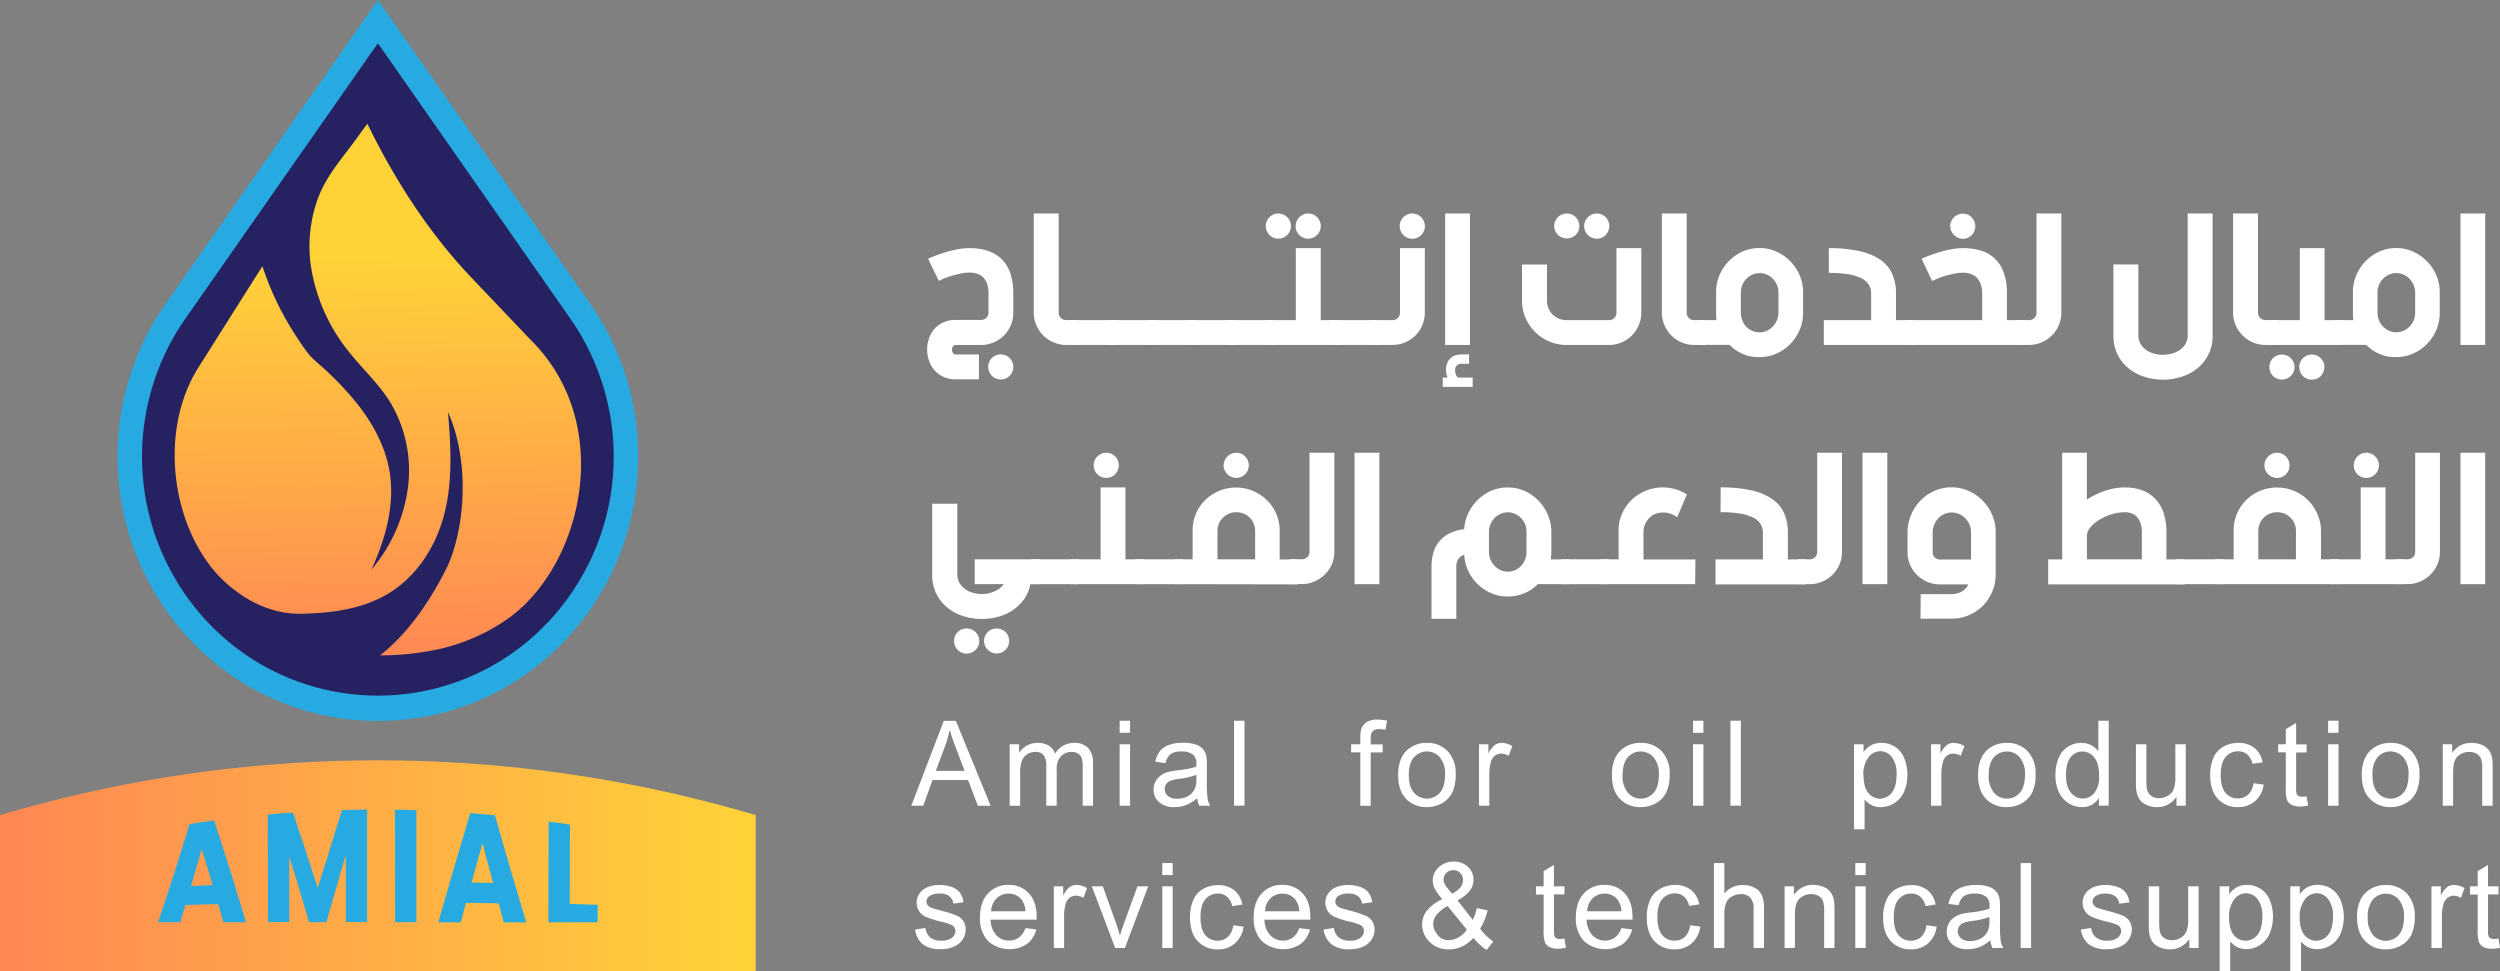<svg id="amial_logo_en_light" data-name="amial logo en light" xmlns="http://www.w3.org/2000/svg" xmlns:xlink="http://www.w3.org/1999/xlink" width="770.04" height="299.22" viewBox="0 0 770.04 299.22">
  <rect x="0" y="0" width="770.04" height="299.22" fill="#808080" stroke="none"/>
  <defs>
    <style>
      .cls-1 {
        fill: #fff;
      }

      .cls-2 {
        fill: url(#linear-gradient);
      }

      .cls-3 {
        fill: #27aae1;
      }

      .cls-4 {
        fill: #262262;
      }

      .cls-5 {
        fill: url(#linear-gradient-2);
      }
    </style>
    <linearGradient id="linear-gradient" y1="35.29" x2="232.77" y2="35.29" gradientTransform="matrix(1, 0, 0, -1, 0, 302)" gradientUnits="userSpaceOnUse">
      <stop offset="0" stop-color="#ff8754"/>
      <stop offset="1" stop-color="#ffd338"/>
    </linearGradient>
    <linearGradient id="linear-gradient-2" x1="-1138.34" y1="5.76" x2="-1138.35" y2="4.99" gradientTransform="translate(142580.71 -739.87) scale(125.15 163.76)" xlink:href="#linear-gradient"/>
  </defs>
  <g id="Layer_3" data-name="Layer 3">
    <g id="Layer_2" data-name="Layer 2">
      <path id="Path_97" data-name="Path 97" class="cls-1" d="M285.87,79.7c.62-.3,1.43-.64,2.41-1s2.06-.74,3.21-1.08a36.13,36.13,0,0,1,3.56-.85,19.59,19.59,0,0,1,3.5-.35,21.3,21.3,0,0,1,3.38.27,13.89,13.89,0,0,1,3.16.89,10.79,10.79,0,0,1,2.79,1.66,10.24,10.24,0,0,1,2.23,2.59,13.06,13.06,0,0,1,1.47,3.66,20.73,20.73,0,0,1,.53,4.9v6a9.56,9.56,0,0,1-.78,3.84,9.72,9.72,0,0,1-2.13,3.13,10.09,10.09,0,0,1-3.16,2.12,9.62,9.62,0,0,1-3.89.78h-7.78a1,1,0,0,0-.86.45,1.87,1.87,0,0,0-.28,1,2,2,0,0,0,.28,1,1,1,0,0,0,.86.48h7.16v7.64h-7.16a8.85,8.85,0,0,1-3.86-.79,8.37,8.37,0,0,1-2.74-2.09,8.55,8.55,0,0,1-1.65-2.94,10.66,10.66,0,0,1,0-6.7,8.46,8.46,0,0,1,1.65-2.92,8.31,8.31,0,0,1,2.74-2.07,9,9,0,0,1,3.86-.78h7.79a2.32,2.32,0,0,0,1.64-.64,2.1,2.1,0,0,0,.67-1.58v-6a8.08,8.08,0,0,0-.51-3.08,5.1,5.1,0,0,0-1.33-2,4.55,4.55,0,0,0-1.89-1,8.41,8.41,0,0,0-2.18-.28,13.29,13.29,0,0,0-2.51.27c-.9.18-1.78.39-2.64.64s-1.67.53-2.42.83-1.36.57-1.84.81Zm18.5,33.3a3.87,3.87,0,1,1,6.61,2.75,4,4,0,0,1-1.23.84,3.87,3.87,0,0,1-5.06-2.08,3.91,3.91,0,0,1-.3-1.51Z"/>
      <path id="Path_98" data-name="Path 98" class="cls-1" d="M326.09,65.76V96.31a2.2,2.2,0,0,0,.68,1.62,2.26,2.26,0,0,0,1.63.66h3.72v7.65H328.4a9.61,9.61,0,0,1-3.88-.78,10,10,0,0,1-3.17-2.13,10.37,10.37,0,0,1-2.14-3.17,9.62,9.62,0,0,1-.8-3.85V65.76Z"/>
      <path id="Path_99" data-name="Path 99" class="cls-1" d="M329.6,98.6h14.57v7.65H329.6Z"/>
      <path id="Path_100" data-name="Path 100" class="cls-1" d="M341.65,98.6h14.57v7.65H341.65Z"/>
      <path id="Path_101" data-name="Path 101" class="cls-1" d="M353.71,98.6h14.57v7.65H353.71Z"/>
      <path id="Path_102" data-name="Path 102" class="cls-1" d="M365.76,98.6h14.57v7.65H365.76Z"/>
      <path id="Path_103" data-name="Path 103" class="cls-1" d="M377.81,98.6h14.57v7.65H377.81Z"/>
      <path id="Path_104" data-name="Path 104" class="cls-1" d="M389.87,69.66A3.92,3.92,0,0,1,391,66.91a4.14,4.14,0,0,1,1.23-.84,3.75,3.75,0,0,1,1.51-.31,3.79,3.79,0,0,1,1.52.31,4,4,0,0,1,2.07,2.07,3.81,3.81,0,0,1,0,3,4,4,0,0,1-.84,1.23,3.87,3.87,0,0,1-6.61-2.71Zm16.94,6.77V98.6h5.57v7.65H389.87V98.6h9.26V76.43Zm-7.71-6.77a3.84,3.84,0,0,1,1.13-2.75,4.14,4.14,0,0,1,1.23-.84,3.81,3.81,0,0,1,3,0,4,4,0,0,1,1.23.84,3.86,3.86,0,0,1,0,5.46h0a3.88,3.88,0,0,1-4.26.85,3.81,3.81,0,0,1-2.36-3.56Z"/>
      <path id="Path_105" data-name="Path 105" class="cls-1" d="M409.87,98.6h14.57v7.65H409.87Z"/>
      <path id="Path_106" data-name="Path 106" class="cls-1" d="M438.87,76.43V96.28a9.78,9.78,0,0,1-.78,3.88,9.91,9.91,0,0,1-5.29,5.3,9.64,9.64,0,0,1-3.85.78h-7V98.6h7a2.16,2.16,0,0,0,1.6-.67,2.23,2.23,0,0,0,.67-1.64V76.43Zm-7.74-6.77a3.92,3.92,0,0,1,1.13-2.75,4.14,4.14,0,0,1,1.23-.84,3.75,3.75,0,0,1,1.51-.31,3.79,3.79,0,0,1,1.52.31,4,4,0,0,1,1.23.84,3.88,3.88,0,0,1-5.49,5.49h0A3.94,3.94,0,0,1,431.13,69.66Z"/>
      <path id="Path_107" data-name="Path 107" class="cls-1" d="M452.5,112.05h-2.36a1.91,1.91,0,0,0-1.49.61,2,2,0,0,0-.46,1.27,4.12,4.12,0,0,0,.09.86,5.15,5.15,0,0,0,.24.76,1.49,1.49,0,0,0,.37.55.64.64,0,0,0,.47.21h4.25v2.85h-9.23v-2.85h1.49a6.53,6.53,0,0,1-.48-2.39,5.94,5.94,0,0,1,.25-1.73,4.24,4.24,0,0,1,.81-1.49,4.12,4.12,0,0,1,1.42-1.1,5.48,5.48,0,0,1,2.19-.43h2.42Zm.27-46.29v40.48h-7.64V65.76Z"/>
      <path id="Path_108" data-name="Path 108" class="cls-1" d="M505.55,76.43V96.28a9.59,9.59,0,0,1-.79,3.88,9.7,9.7,0,0,1-2.12,3.17,9.8,9.8,0,0,1-3.15,2.13,9.53,9.53,0,0,1-3.87.78H482.49a13.25,13.25,0,0,1-5.34-1.08,13.88,13.88,0,0,1-7.26-7.24,13.23,13.23,0,0,1-1.08-5.3V81.47h7.68V92.6a5.93,5.93,0,0,0,5.86,6h13.27a2.15,2.15,0,0,0,1.62-.67,2.3,2.3,0,0,0,.66-1.64V76.43Zm-26.84-6.77a3.79,3.79,0,0,1,.31-1.52,4,4,0,0,1,2.07-2.07,3.79,3.79,0,0,1,1.52-.31,3.75,3.75,0,0,1,1.51.31,4,4,0,0,1,1.23.84,3.82,3.82,0,0,1,.83,1.23,4.09,4.09,0,0,1,0,3,3.81,3.81,0,0,1-2.06,2,3.74,3.74,0,0,1-1.51.3,3.9,3.9,0,0,1-2.74-1.09,4,4,0,0,1-.84-1.23A3.87,3.87,0,0,1,478.71,69.66Zm9.23,0a3.8,3.8,0,0,1,.32-1.52,4,4,0,0,1,2.07-2.07,3.75,3.75,0,0,1,1.51-.31,3.66,3.66,0,0,1,1.5.31,4.28,4.28,0,0,1,1.22.84,3.91,3.91,0,0,1,0,5.49,3.75,3.75,0,0,1-1.22.82,3.66,3.66,0,0,1-1.5.3,3.91,3.91,0,0,1-2.74-1.12,4,4,0,0,1-.84-1.23,3.76,3.76,0,0,1-.32-1.51Z"/>
      <path id="Path_109" data-name="Path 109" class="cls-1" d="M519.52,65.76V96.31a2.19,2.19,0,0,0,.67,1.62,2.25,2.25,0,0,0,1.68.67h3.72v7.65h-3.72a9.62,9.62,0,0,1-3.89-.78,10,10,0,0,1-3.16-2.13,10.37,10.37,0,0,1-2.14-3.17,9.62,9.62,0,0,1-.8-3.85V65.76Z"/>
      <path id="Path_110" data-name="Path 110" class="cls-1" d="M523,98.6h5.72a7.36,7.36,0,0,1-.13-1.15v-7.3a13.41,13.41,0,0,1,1-5.31,14,14,0,0,1,2.88-4.36,13.83,13.83,0,0,1,4.26-3A12.76,12.76,0,0,1,542,76.4a12.43,12.43,0,0,1,5.23,1.13,14.06,14.06,0,0,1,7.15,7.37,13.28,13.28,0,0,1,1,5.21v6.17a13.41,13.41,0,0,1-1,5.23,14.31,14.31,0,0,1-2.88,4.37,13.54,13.54,0,0,1-4.27,3A12.58,12.58,0,0,1,542,110a12.28,12.28,0,0,1-9.24-3.77H523Zm19-14.48a5.45,5.45,0,0,0-2.25.48,6.1,6.1,0,0,0-1.85,1.29,6,6,0,0,0-1.24,1.9,6.15,6.15,0,0,0-.45,2.36v6.14a6.4,6.4,0,0,0,.45,2.37,5.69,5.69,0,0,0,1.18,1.94,6.1,6.1,0,0,0,1.85,1.29,5.54,5.54,0,0,0,4.51,0,5.79,5.79,0,0,0,1.86-1.32,6.21,6.21,0,0,0,1.28-2,5.91,5.91,0,0,0,.45-2.31V90.12a6,6,0,0,0-.45-2.3,6.25,6.25,0,0,0-1.24-1.93,5.86,5.86,0,0,0-1.86-1.29,5.5,5.5,0,0,0-2.26-.49Z"/>
      <path id="Path_111" data-name="Path 111" class="cls-1" d="M563.3,76.43a42.16,42.16,0,0,1,9.44.92A18.14,18.14,0,0,1,579.17,80a10.55,10.55,0,0,1,3.66,4.36,14.55,14.55,0,0,1,1.16,6V98.6h5.54v7.65H561.77V98.6h14.57V90.38a5,5,0,0,0-.73-2.69,5.87,5.87,0,0,0-2.31-2,14.79,14.79,0,0,0-4-1.21,35.4,35.4,0,0,0-6-.42Z"/>
      <path id="Path_112" data-name="Path 112" class="cls-1" d="M591.87,79.7c.62-.3,1.43-.64,2.41-1s2.07-.74,3.23-1.08a36.51,36.51,0,0,1,3.58-.85,19.81,19.81,0,0,1,3.52-.35,20.5,20.5,0,0,1,5,.62A10.56,10.56,0,0,1,617,83.51a17.74,17.74,0,0,1,1.16,6.88V98.6h5.57v7.65H587V98.6h23.54V90.38A8.1,8.1,0,0,0,610,87.3a5,5,0,0,0-1.35-2,4.86,4.86,0,0,0-1.89-1,7.88,7.88,0,0,0-2.16-.3,13.61,13.61,0,0,0-2.54.27c-.9.18-1.79.39-2.66.64a23.19,23.19,0,0,0-2.43.83c-.8.32-1.36.57-1.84.81Zm8.82-10a3.79,3.79,0,0,1,.31-1.52,4,4,0,0,1,2.07-2.07,3.79,3.79,0,0,1,1.52-.31,3.65,3.65,0,0,1,1.49.31,4.28,4.28,0,0,1,1.22.84,3.91,3.91,0,0,1,0,5.49,3.75,3.75,0,0,1-1.22.82,3.64,3.64,0,0,1-1.49.3,3.88,3.88,0,0,1-2.72-1.16,4,4,0,0,1-.84-1.23,3.75,3.75,0,0,1-.31-1.51Z"/>
      <path id="Path_113" data-name="Path 113" class="cls-1" d="M634.93,65.76V96.31a9.64,9.64,0,0,1-.78,3.85,9.93,9.93,0,0,1-5.32,5.3,9.62,9.62,0,0,1-3.89.78h-3.71V98.6h3.71a2.27,2.27,0,0,0,1.67-.66,2.15,2.15,0,0,0,.67-1.62V65.76Z"/>
      <path id="Path_114" data-name="Path 114" class="cls-1" d="M681.52,65.76v37.51a12.63,12.63,0,0,1-4.78,10.25,14.62,14.62,0,0,1-4.89,2.57,18.9,18.9,0,0,1-11.24,0,14.62,14.62,0,0,1-4.89-2.57,13,13,0,0,1-3.45-4.27,13.12,13.12,0,0,1-1.3-6V81.45h7.68v21.8a5.22,5.22,0,0,0,.64,2.62,6,6,0,0,0,1.71,1.89,7.62,7.62,0,0,0,2.43,1.14,10.48,10.48,0,0,0,5.61,0,7.47,7.47,0,0,0,2.42-1.14,6.25,6.25,0,0,0,1.73-1.89,5.11,5.11,0,0,0,.66-2.62V65.76Z"/>
      <path id="Path_115" data-name="Path 115" class="cls-1" d="M695.5,65.76V96.31a2.19,2.19,0,0,0,.67,1.62,2.3,2.3,0,0,0,1.64.66h3.71v7.65h-3.71a9.62,9.62,0,0,1-3.89-.78,10,10,0,0,1-3.16-2.13,10.37,10.37,0,0,1-2.14-3.17,9.62,9.62,0,0,1-.8-3.85V65.76Z"/>
      <path id="Path_116" data-name="Path 116" class="cls-1" d="M699,113.07a4.1,4.1,0,0,1,.29-1.51,3.91,3.91,0,0,1,2.06-2.06,3.73,3.73,0,0,1,1.51-.29,3.87,3.87,0,0,1,3.58,2.35,3.73,3.73,0,0,1,0,3,3.85,3.85,0,0,1-3.58,2.35,3.91,3.91,0,0,1-2.74-1.12A3.76,3.76,0,0,1,699,113.07Zm17-36.64V98.6h5.58v7.65H699.12V98.6h9.27V76.43Zm-7.79,36.64a3.91,3.91,0,0,1,1.12-2.74,3.79,3.79,0,0,1,2.75-1.12,3.73,3.73,0,0,1,1.51.29,4,4,0,0,1,1.23.83,3.91,3.91,0,0,1,0,5.49,3.87,3.87,0,0,1-6.61-2.75Z"/>
      <path id="Path_117" data-name="Path 117" class="cls-1" d="M719.1,98.6h5.77a7.36,7.36,0,0,1-.13-1.15v-7.3a13.8,13.8,0,0,1,1-5.31,14,14,0,0,1,2.88-4.36,13.83,13.83,0,0,1,4.26-3,12.8,12.8,0,0,1,5.21-1.08,12.45,12.45,0,0,1,5.24,1.13,14.06,14.06,0,0,1,7.15,7.37,13.28,13.28,0,0,1,1,5.21v6.17a13.06,13.06,0,0,1-1,5.23,14.31,14.31,0,0,1-2.88,4.37,13.54,13.54,0,0,1-4.27,3,12.61,12.61,0,0,1-5.24,1.11,12.24,12.24,0,0,1-9.23-3.77h-9.74Zm19-14.48a5.36,5.36,0,0,0-2.23.48A6.19,6.19,0,0,0,734,85.89a6,6,0,0,0-1.24,1.9,6.15,6.15,0,0,0-.45,2.36v6.14a6.4,6.4,0,0,0,.45,2.37,5.66,5.66,0,0,0,1.24,1.92,6.1,6.1,0,0,0,1.85,1.29,5.25,5.25,0,0,0,2.24.48,5.38,5.38,0,0,0,2.27-.48,5.79,5.79,0,0,0,1.86-1.32,6.21,6.21,0,0,0,1.24-1.92,5.91,5.91,0,0,0,.45-2.31V90.15a6,6,0,0,0-.45-2.3,6.25,6.25,0,0,0-1.24-1.93,5.79,5.79,0,0,0-1.86-1.32,5.39,5.39,0,0,0-2.31-.49Z"/>
      <path id="Path_118" data-name="Path 118" class="cls-1" d="M765.48,65.76v40.48h-7.61V65.76Z"/>
      <path id="Path_119" data-name="Path 119" class="cls-1" d="M320.21,179.93h-2.85a11.89,11.89,0,0,1-2,4.73,13.64,13.64,0,0,1-3.51,3.35,15.09,15.09,0,0,1-4.49,2,19.26,19.26,0,0,1-10.59-.21,14.64,14.64,0,0,1-4.89-2.58,12.74,12.74,0,0,1-4.75-10.31V155.16h7.74v21.71a5.31,5.31,0,0,0,.66,2.67,6,6,0,0,0,1.72,1.9,7.86,7.86,0,0,0,2.43,1.15,10,10,0,0,0,2.77.39,9.46,9.46,0,0,0,3.82-.81,8.14,8.14,0,0,0,1.64-.95,5.93,5.93,0,0,0,1.26-1.29h-8.94v-7.65h20Zm-26.34,17.51a3.81,3.81,0,0,1,2.35-3.57,4,4,0,0,1,4.26.82,4.14,4.14,0,0,1,.84,1.23,3.63,3.63,0,0,1,.31,1.52,3.55,3.55,0,0,1-.31,1.51,4,4,0,0,1-.84,1.23,3.87,3.87,0,0,1-6.61-2.74Zm9.23,0a3.84,3.84,0,0,1,1.13-2.75,3.92,3.92,0,0,1,5.48,0,3.84,3.84,0,0,1,1.13,2.75,3.74,3.74,0,0,1-.3,1.51,3.88,3.88,0,0,1-5.1,2,3.84,3.84,0,0,1-1.19-.8,4,4,0,0,1-.83-1.23,3.94,3.94,0,0,1-.33-1.51Z"/>
      <path id="Path_120" data-name="Path 120" class="cls-1" d="M317.69,172.28h14.58v7.65H317.69Z"/>
      <path id="Path_121" data-name="Path 121" class="cls-1" d="M346.66,150.12v22.16h5.57v7.65H329.75v-7.65H339V150.12Zm-9.79-6.78A3.8,3.8,0,0,1,338,140.6a4.14,4.14,0,0,1,1.23-.84,3.75,3.75,0,0,1,1.51-.31,3.79,3.79,0,0,1,1.52.31,4,4,0,0,1,1.23.84,3.79,3.79,0,0,1,.82,1.23,4,4,0,0,1,0,3,3.79,3.79,0,0,1-.82,1.23,3.87,3.87,0,0,1-6.62-2.75Z"/>
      <path id="Path_122" data-name="Path 122" class="cls-1" d="M349.72,172.28h14.57v7.65H349.72Z"/>
      <path id="Path_123" data-name="Path 123" class="cls-1" d="M361.77,179.93v-7.65h5.58V163.6a13.5,13.5,0,0,1,1-5.33,13.26,13.26,0,0,1,2.88-4.26,13.63,13.63,0,0,1,14.7-2.8,13.47,13.47,0,0,1,4.28,2.83,13.32,13.32,0,0,1,2.89,4.23,12.81,12.81,0,0,1,1.06,5.18v8.88h5.55V180ZM375,172.28h11.61V163.4a5.37,5.37,0,0,0-.47-2.2,6,6,0,0,0-1.24-1.8,5.91,5.91,0,0,0-1.84-1.2,6.06,6.06,0,0,0-2.27-.43,5.79,5.79,0,0,0-2.25.45,6,6,0,0,0-1.84,1.23,5.85,5.85,0,0,0-1.25,1.82,5.94,5.94,0,0,0-.45,2.28Zm1.91-28.94a3.76,3.76,0,0,1,.32-1.51,4,4,0,0,1,2.07-2.07,3.75,3.75,0,0,1,1.51-.31,3.66,3.66,0,0,1,1.5.31,4.24,4.24,0,0,1,1.21.84,3.87,3.87,0,0,1,0,5.47h0a3.7,3.7,0,0,1-1.21.82,3.66,3.66,0,0,1-1.5.3,3.91,3.91,0,0,1-2.74-1.12,4,4,0,0,1-.84-1.23,3.81,3.81,0,0,1-.36-1.52Z"/>
      <path id="Path_124" data-name="Path 124" class="cls-1" d="M411,139.45V170a9.47,9.47,0,0,1-3,7,9.93,9.93,0,0,1-3.18,2.13,9.58,9.58,0,0,1-3.88.78h-3.72v-7.65H401a2.25,2.25,0,0,0,1.66-.66,2.16,2.16,0,0,0,.68-1.62V139.45Z"/>
      <path id="Path_125" data-name="Path 125" class="cls-1" d="M424.87,139.45v40.48h-7.65V139.45Z"/>
      <path id="Path_126" data-name="Path 126" class="cls-1" d="M483.42,179.93h-9.75a12.47,12.47,0,0,1-4.15,2.8,13,13,0,0,1-5.08,1,12.56,12.56,0,0,1-5.06-1A13.79,13.79,0,0,1,455.2,180a14.09,14.09,0,0,1-2.92-4.09,13.2,13.2,0,0,1-1.28-5,3.27,3.27,0,0,0-1.89,1.41,4.41,4.41,0,0,0-.54,2.16V190.6h-7.64V174.44a15,15,0,0,1,.55-4.11,9.53,9.53,0,0,1,4.89-6A13.39,13.39,0,0,1,451,163a13.26,13.26,0,0,1,1.26-4.94,14.55,14.55,0,0,1,2.93-4.11,13.88,13.88,0,0,1,4.18-2.8,12.6,12.6,0,0,1,5.07-1,12.76,12.76,0,0,1,5.2,1.08,13.83,13.83,0,0,1,4.26,3,14.28,14.28,0,0,1,2.87,4.37,13.22,13.22,0,0,1,1.07,5.3V170a14.88,14.88,0,0,1-.18,2.31h5.76Zm-13.23-16.11a6.1,6.1,0,0,0-.45-2.35,6,6,0,0,0-3.05-3.19,5.45,5.45,0,0,0-2.25-.48,5.54,5.54,0,0,0-2.27.48,5.79,5.79,0,0,0-1.86,1.32,6.25,6.25,0,0,0-1.24,1.93,6,6,0,0,0-.45,2.29V170a6.09,6.09,0,0,0,.45,2.31,6.21,6.21,0,0,0,1.24,1.92,5.72,5.72,0,0,0,1.86,1.37,5.38,5.38,0,0,0,2.27.48,5.29,5.29,0,0,0,2.25-.48,6,6,0,0,0,1.82-1.29,5.89,5.89,0,0,0,1.23-1.92,6.2,6.2,0,0,0,.45-2.37Z"/>
      <path id="Path_127" data-name="Path 127" class="cls-1" d="M480.87,172.28h14.6v7.65h-14.6Z"/>
      <path id="Path_128" data-name="Path 128" class="cls-1" d="M522.13,179.93H493v-7.65h5.55V163.6a12.64,12.64,0,0,1,.88-4.94,13.28,13.28,0,0,1,6.18-6.88,13.82,13.82,0,0,1,9.25-1.38,13.5,13.5,0,0,1,4.74,1.9l-3,7a7.75,7.75,0,0,0-3.49-1.38,6.62,6.62,0,0,0-3.27.39,5.56,5.56,0,0,0-2.47,2,6.4,6.4,0,0,0-1.15,3.29v8.73h16Z"/>
      <path id="Path_129" data-name="Path 129" class="cls-1" d="M530,150.12a42.31,42.31,0,0,1,9.45.92,18.13,18.13,0,0,1,6.43,2.68,10.55,10.55,0,0,1,3.66,4.36,14.55,14.55,0,0,1,1.15,6v8.22h5.55V180H528.42v-7.7H543v-8.22a4.92,4.92,0,0,0-.74-2.69,5.59,5.59,0,0,0-2.31-2,14.34,14.34,0,0,0-4.05-1.21,37.05,37.05,0,0,0-5.95-.42Z"/>
      <path id="Path_130" data-name="Path 130" class="cls-1" d="M567.37,139.45V170a9.64,9.64,0,0,1-.78,3.85,9.93,9.93,0,0,1-5.32,5.3,9.61,9.61,0,0,1-3.88.78h-3.72v-7.65h3.72a2.25,2.25,0,0,0,1.66-.66,2.16,2.16,0,0,0,.68-1.62V139.45Z"/>
      <path id="Path_131" data-name="Path 131" class="cls-1" d="M581.32,139.45v40.48h-7.65V139.45Z"/>
      <path id="Path_132" data-name="Path 132" class="cls-1" d="M591.6,183h9.63a6,6,0,0,0,3-.78A5.1,5.1,0,0,0,606.3,180h-8.84a9.56,9.56,0,0,1-3.84-.78,10.16,10.16,0,0,1-3.15-2.12,9.83,9.83,0,0,1-2.13-3.13,9.56,9.56,0,0,1-.78-3.84V164a13.68,13.68,0,0,1,1.07-5.39,14,14,0,0,1,2.91-4.41,13.6,13.6,0,0,1,4.31-3,12.94,12.94,0,0,1,5.27-1.1,12.7,12.7,0,0,1,5.29,1.13,14.09,14.09,0,0,1,4.32,3,14.29,14.29,0,0,1,2.9,4.38,13.17,13.17,0,0,1,1.07,5.21V177a13,13,0,0,1-1.07,5.26,13.71,13.71,0,0,1-2.89,4.32,13.4,13.4,0,0,1-4.3,2.91,13.19,13.19,0,0,1-5.26,1.06h-9.63Zm15.5-10.67V163.9a5.92,5.92,0,0,0-.46-2.31,6.08,6.08,0,0,0-1.28-1.93,6.33,6.33,0,0,0-1.88-1.32,5.69,5.69,0,0,0-4.61,0,5.79,5.79,0,0,0-1.86,1.32,6.41,6.41,0,0,0-1.72,4.4v6.06a2.19,2.19,0,0,0,2.16,2.22h9.65Z"/>
      <path id="Path_133" data-name="Path 133" class="cls-1" d="M642.78,139.45v14.42a25.11,25.11,0,0,1,5.7-2.73,19.2,19.2,0,0,1,6.06-1,15.73,15.73,0,0,1,4.91.75,10.68,10.68,0,0,1,4.07,2.42,11.33,11.33,0,0,1,2.77,4.31,18.36,18.36,0,0,1,1,6.49v8.19h5.58V180h-42v-7.7h4.32V139.45Zm11.76,18.32a13.87,13.87,0,0,0-2.72.28,15.83,15.83,0,0,0-2.7.81,17,17,0,0,0-2.45,1.22,11.74,11.74,0,0,0-2,1.5,6.92,6.92,0,0,0-1.36,1.69,3.59,3.59,0,0,0-.5,1.78v7.23h16.91v-8.19a9.11,9.11,0,0,0-.41-2.93,5.54,5.54,0,0,0-1.13-1.95,4.21,4.21,0,0,0-1.65-1.1,5.68,5.68,0,0,0-2-.34Z"/>
      <path id="Path_134" data-name="Path 134" class="cls-1" d="M670.34,172.28h14.53v7.65H670.34Z"/>
      <path id="Path_135" data-name="Path 135" class="cls-1" d="M682.39,179.93v-7.65H688V163.6a13.5,13.5,0,0,1,1-5.33,13.26,13.26,0,0,1,2.88-4.26,13.6,13.6,0,0,1,4.25-2.82,13.8,13.8,0,0,1,10.45,0,13.47,13.47,0,0,1,4.28,2.83,13.32,13.32,0,0,1,2.89,4.23,12.72,12.72,0,0,1,1.15,5.15v8.88h5.55v7.65Zm13.2-7.65h11.6V163.4a5.37,5.37,0,0,0-.47-2.2,6,6,0,0,0-1.24-1.8,5.91,5.91,0,0,0-1.84-1.2,6.06,6.06,0,0,0-2.27-.43,5.79,5.79,0,0,0-2.25.45,6,6,0,0,0-1.84,1.23,5.66,5.66,0,0,0-1.24,1.82,5.94,5.94,0,0,0-.45,2.28Zm1.88-28.94a3.76,3.76,0,0,1,.32-1.51,4,4,0,0,1,2.07-2.07,3.75,3.75,0,0,1,1.51-.31,3.66,3.66,0,0,1,1.5.31,4.09,4.09,0,0,1,1.22.84,3.91,3.91,0,0,1,0,5.49,3.75,3.75,0,0,1-1.22.82,3.66,3.66,0,0,1-1.5.3,3.91,3.91,0,0,1-2.74-1.12,4,4,0,0,1-.84-1.23,3.8,3.8,0,0,1-.32-1.52Z"/>
      <path id="Path_136" data-name="Path 136" class="cls-1" d="M734.78,150.12v22.16h5.57v7.65H717.87v-7.65h9.26V150.12ZM725,143.34a3.8,3.8,0,0,1,1.13-2.74,4.28,4.28,0,0,1,1.22-.84,3.79,3.79,0,0,1,1.52-.31,3.75,3.75,0,0,1,1.51.31,4,4,0,0,1,1.23.84,3.86,3.86,0,0,1,0,5.46h0a4,4,0,0,1-1.26.85,3.74,3.74,0,0,1-1.51.3A3.84,3.84,0,0,1,725,143.4h0Z"/>
      <path id="Path_137" data-name="Path 137" class="cls-1" d="M751.54,139.45V170a9.85,9.85,0,0,1-2.93,7,10.17,10.17,0,0,1-3.17,2.13,9.62,9.62,0,0,1-3.89.78h-3.68v-7.65h3.71a2.27,2.27,0,0,0,1.67-.66,2.15,2.15,0,0,0,.67-1.62V139.45Z"/>
      <path id="Path_138" data-name="Path 138" class="cls-1" d="M765.48,139.45v40.48h-7.61V139.45Z"/>
      <path id="Path_139" data-name="Path 139" class="cls-1" d="M280.7,248.17l10-26.13h3.73l10.69,26.13h-3.94l-3-7.91H287.24l-2.87,7.91Zm7.54-10.73h8.86l-2.73-7.23q-1.25-3.3-1.85-5.42a33.46,33.46,0,0,1-1.41,5Z"/>
      <path id="Path_140" data-name="Path 140" class="cls-1" d="M311,248.17V229.24h2.9v2.66a6.63,6.63,0,0,1,5.74-3.08,6.23,6.23,0,0,1,3.45.87,4.59,4.59,0,0,1,1.89,2.44,6.8,6.8,0,0,1,5.85-3.31,5.76,5.76,0,0,1,4.33,1.56,6.59,6.59,0,0,1,1.51,4.8v13h-3.18V236.25a8.38,8.38,0,0,0-.32-2.77,2.67,2.67,0,0,0-1.13-1.37,3.59,3.59,0,0,0-1.92-.51,4.53,4.53,0,0,0-3.32,1.32,5.85,5.85,0,0,0-1.32,4.25v11h-3.21v-12.3a5.39,5.39,0,0,0-.78-3.21,3,3,0,0,0-2.59-1.06,4.62,4.62,0,0,0-2.5.71,4,4,0,0,0-1.66,2.08,11.78,11.78,0,0,0-.52,4v9.82Z"/>
      <path id="Path_141" data-name="Path 141" class="cls-1" d="M344.87,225.73V222h3.21v3.69Zm0,22.44V229.24h3.21v18.93Z"/>
      <path id="Path_142" data-name="Path 142" class="cls-1" d="M368.77,245.83a11.69,11.69,0,0,1-3.44,2.14,9.67,9.67,0,0,1-3.53.63,6.85,6.85,0,0,1-4.8-1.53,5,5,0,0,1-1.67-3.89,5.22,5.22,0,0,1,2.29-4.38,7.68,7.68,0,0,1,2.31-1.06,27.33,27.33,0,0,1,2.85-.48,28.48,28.48,0,0,0,5.72-1.1v-.84a3.54,3.54,0,0,0-.91-2.76,5.35,5.35,0,0,0-3.66-1.09,5.75,5.75,0,0,0-3.34.79,4.82,4.82,0,0,0-1.59,2.81l-3.13-.47a7.89,7.89,0,0,1,1.41-3.25,6.24,6.24,0,0,1,2.83-1.91,12.84,12.84,0,0,1,4.3-.66,11.68,11.68,0,0,1,3.94.56,5.22,5.22,0,0,1,2.22,1.44,4.89,4.89,0,0,1,1,2.18,17.7,17.7,0,0,1,.16,3v4.28a44.56,44.56,0,0,0,.21,5.66,7,7,0,0,0,.81,2.27H369.4A6.84,6.84,0,0,1,368.77,245.83Zm-.27-7.16a22.92,22.92,0,0,1-5.24,1.21,12.91,12.91,0,0,0-2.8.64,2.75,2.75,0,0,0-1.26,1,2.79,2.79,0,0,0,.55,3.66,4.2,4.2,0,0,0,2.84.85,6.67,6.67,0,0,0,3.3-.81A5,5,0,0,0,368,243a7.62,7.62,0,0,0,.52-3.2Z"/>
      <path id="Path_143" data-name="Path 143" class="cls-1" d="M380.11,248.17V222h3.21v26.13Z"/>
      <path id="Path_144" data-name="Path 144" class="cls-1" d="M419,248.17V231.74h-2.83v-2.5H419v-2a9,9,0,0,1,.34-2.83,4.11,4.11,0,0,1,1.63-2,6,6,0,0,1,3.27-.77,15.92,15.92,0,0,1,3,.32l-.48,2.8a11.85,11.85,0,0,0-1.88-.18,2.87,2.87,0,0,0-2.07.62,3.42,3.42,0,0,0-.61,2.34v1.74h3.68v2.5h-3.69v16.43Z"/>
      <path id="Path_145" data-name="Path 145" class="cls-1" d="M430.64,238.71c0-3.51,1-6.1,2.92-7.79a8.82,8.82,0,0,1,5.95-2.1,8.52,8.52,0,0,1,6.38,2.55,9.72,9.72,0,0,1,2.48,7.07,12.36,12.36,0,0,1-1.1,5.75,7.69,7.69,0,0,1-3.19,3.25,9.35,9.35,0,0,1-4.57,1.16,8.49,8.49,0,0,1-6.42-2.55C431.46,244.35,430.65,241.9,430.64,238.71Zm3.3,0c0,2.42.52,4.23,1.58,5.44a5.28,5.28,0,0,0,7.45.55h0a4.76,4.76,0,0,0,.55-.55q1.58-1.82,1.58-5.54a7.83,7.83,0,0,0-1.59-5.32,5.29,5.29,0,0,0-7.46-.54,6.88,6.88,0,0,0-.54.54c-1.05,1.18-1.58,3-1.57,5.42Z"/>
      <path id="Path_146" data-name="Path 146" class="cls-1" d="M455.56,248.17V229.24h2.89v2.87a7.78,7.78,0,0,1,2-2.65,3.59,3.59,0,0,1,2.06-.64,6.35,6.35,0,0,1,3.3,1l-1.11,3a4.66,4.66,0,0,0-2.35-.69,3.14,3.14,0,0,0-1.89.63,3.41,3.41,0,0,0-1.19,1.76,12.45,12.45,0,0,0-.54,3.74v9.91Z"/>
      <path id="Path_147" data-name="Path 147" class="cls-1" d="M496.49,238.71c0-3.51,1-6.1,2.93-7.79a8.83,8.83,0,0,1,6-2.1,8.52,8.52,0,0,1,6.38,2.55,9.72,9.72,0,0,1,2.48,7.07,12.49,12.49,0,0,1-1.1,5.75,7.69,7.69,0,0,1-3.19,3.25,9.33,9.33,0,0,1-4.62,1.16,8.52,8.52,0,0,1-6.43-2.55C497.31,244.35,496.5,241.9,496.49,238.71Zm3.3,0a8,8,0,0,0,1.59,5.44,5.26,5.26,0,0,0,7.42.58h0a3.84,3.84,0,0,0,.57-.57q1.59-1.82,1.59-5.54a7.78,7.78,0,0,0-1.6-5.32,5.28,5.28,0,0,0-7.45-.55h0a4.76,4.76,0,0,0-.55.55c-1,1.18-1.57,3-1.57,5.41Z"/>
      <path id="Path_148" data-name="Path 148" class="cls-1" d="M521.47,225.73V222h3.21v3.69Zm0,22.44V229.24h3.21v18.93Z"/>
      <path id="Path_149" data-name="Path 149" class="cls-1" d="M533,248.17V222h3.21v26.13Z"/>
      <path id="Path_150" data-name="Path 150" class="cls-1" d="M571.07,255.42V229.24H574v2.46a7,7,0,0,1,2.33-2.16,6.51,6.51,0,0,1,3.15-.72,7.48,7.48,0,0,1,4.28,1.24,7.74,7.74,0,0,1,2.8,3.52,13,13,0,0,1,.94,5,12.35,12.35,0,0,1-1,5.23,7.92,7.92,0,0,1-7.21,4.81,6,6,0,0,1-2.88-.68,6.53,6.53,0,0,1-2.09-1.71v9.21ZM574,238.81q0,3.66,1.48,5.4A4.47,4.47,0,0,0,579,246a4.6,4.6,0,0,0,3.66-1.81c1-1.21,1.52-3.07,1.52-5.6a8.37,8.37,0,0,0-1.48-5.42,4.5,4.5,0,0,0-3.56-1.8,4.65,4.65,0,0,0-3.62,1.91,8.54,8.54,0,0,0-1.58,5.57Z"/>
      <path id="Path_151" data-name="Path 151" class="cls-1" d="M594.8,248.17V229.24h2.89v2.87a7.78,7.78,0,0,1,2-2.65,3.59,3.59,0,0,1,2.06-.64,6.35,6.35,0,0,1,3.3,1l-1.11,3a4.66,4.66,0,0,0-2.35-.69,3.14,3.14,0,0,0-1.89.63,3.41,3.41,0,0,0-1.19,1.76,12.45,12.45,0,0,0-.54,3.74v9.91Z"/>
      <path id="Path_152" data-name="Path 152" class="cls-1" d="M609.27,238.71c0-3.51,1-6.1,2.92-7.79a8.82,8.82,0,0,1,5.95-2.1,8.52,8.52,0,0,1,6.38,2.55,9.72,9.72,0,0,1,2.48,7.07,12.49,12.49,0,0,1-1.1,5.75,7.69,7.69,0,0,1-3.19,3.25,9.35,9.35,0,0,1-4.57,1.16,8.52,8.52,0,0,1-6.43-2.55Q609.27,243.5,609.27,238.71Zm3.29,0a8,8,0,0,0,1.59,5.44,5.26,5.26,0,0,0,7.42.58h0a3.84,3.84,0,0,0,.57-.57q1.59-1.82,1.59-5.54a7.78,7.78,0,0,0-1.6-5.32,5,5,0,0,0-4-1.81,5.12,5.12,0,0,0-4,1.8Q612.57,235.06,612.56,238.71Z"/>
      <path id="Path_153" data-name="Path 153" class="cls-1" d="M646.5,248.17v-2.39a5.85,5.85,0,0,1-5.29,2.82,7.42,7.42,0,0,1-4.16-1.25,8.1,8.1,0,0,1-2.94-3.48,12,12,0,0,1-1-5.15,13.5,13.5,0,0,1,.94-5.14,7.39,7.39,0,0,1,2.83-3.53,7.57,7.57,0,0,1,4.23-1.23,6.36,6.36,0,0,1,5.22,2.6V222h3.19v26.13Zm-10.14-9.45c0,2.43.51,4.25,1.54,5.44a4.57,4.57,0,0,0,3.61,1.8,4.49,4.49,0,0,0,3.58-1.72,8,8,0,0,0,1.47-5.25q0-3.88-1.5-5.7a4.64,4.64,0,0,0-3.69-1.82,4.46,4.46,0,0,0-3.57,1.75C636.87,234.38,636.36,236.22,636.36,238.72Z"/>
      <path id="Path_154" data-name="Path 154" class="cls-1" d="M670.39,248.17v-2.78a6.9,6.9,0,0,1-6,3.21,7.48,7.48,0,0,1-3.13-.65,5.07,5.07,0,0,1-2.16-1.61,6,6,0,0,1-1-2.38,15.87,15.87,0,0,1-.2-3V229.24h3.21v10.5a19.11,19.11,0,0,0,.19,3.38,3.37,3.37,0,0,0,1.29,2,4,4,0,0,0,2.42.72,5.19,5.19,0,0,0,2.71-.74,4,4,0,0,0,1.79-2,9.89,9.89,0,0,0,.53-3.7V229.24h3.2v18.93Z"/>
      <path id="Path_155" data-name="Path 155" class="cls-1" d="M694.11,241.24l3.15.41a8.13,8.13,0,0,1-2.65,5.1,7.65,7.65,0,0,1-5.23,1.85,8.1,8.1,0,0,1-6.24-2.54c-1.58-1.7-2.36-4.12-2.36-7.28a13.35,13.35,0,0,1,1-5.37,7.2,7.2,0,0,1,3.09-3.45,9.28,9.28,0,0,1,4.52-1.14,7.81,7.81,0,0,1,5,1.56,7.07,7.07,0,0,1,2.52,4.42l-3.12.48a5.19,5.19,0,0,0-1.58-2.87,4.09,4.09,0,0,0-2.73-1,5,5,0,0,0-3.94,1.74c-1,1.16-1.51,3-1.52,5.5s.48,4.35,1.46,5.54a4.77,4.77,0,0,0,3.82,1.73,4.47,4.47,0,0,0,3.15-1.16,5.68,5.68,0,0,0,1.66-3.52Z"/>
      <path id="Path_156" data-name="Path 156" class="cls-1" d="M710.47,245.3l.47,2.83a11.69,11.69,0,0,1-2.43.29,5.49,5.49,0,0,1-2.7-.55,3.11,3.11,0,0,1-1.36-1.46,11.49,11.49,0,0,1-.39-3.78V231.74h-2.35v-2.5h2.35V224.6l3.19-1.93v6.61h3.22v2.5h-3.22v11a5.55,5.55,0,0,0,.17,1.77,1.33,1.33,0,0,0,.55.62,2,2,0,0,0,1.1.23,10.85,10.85,0,0,0,1.4-.1Z"/>
      <path id="Path_157" data-name="Path 157" class="cls-1" d="M717.1,225.73V222h3.2v3.69Zm0,22.44V229.24h3.2v18.93Z"/>
      <path id="Path_158" data-name="Path 158" class="cls-1" d="M727.46,238.71c0-3.51,1-6.1,2.92-7.79a8.83,8.83,0,0,1,6-2.1,8.48,8.48,0,0,1,6.38,2.55,9.72,9.72,0,0,1,2.48,7.07,12.36,12.36,0,0,1-1.1,5.75,7.69,7.69,0,0,1-3.19,3.25,9.14,9.14,0,0,1-4.57,1.16,8.49,8.49,0,0,1-6.42-2.55Q727.47,243.5,727.46,238.71Zm3.3,0c0,2.42.52,4.23,1.58,5.44a5.28,5.28,0,0,0,7.45.55h0a4.76,4.76,0,0,0,.55-.55q1.53-1.83,1.53-5.55a7.83,7.83,0,0,0-1.59-5.32,5.29,5.29,0,0,0-7.46-.54,6.88,6.88,0,0,0-.54.54,8.35,8.35,0,0,0-1.52,5.43Z"/>
      <path id="Path_159" data-name="Path 159" class="cls-1" d="M752.42,248.17V229.24h2.88v2.69a6.84,6.84,0,0,1,6-3.11,7.85,7.85,0,0,1,3.14.61,5,5,0,0,1,2.15,1.61,6.07,6.07,0,0,1,1,2.37,18.09,18.09,0,0,1,.18,3.12v11.64h-3.21V236.66a8.56,8.56,0,0,0-.37-2.93,3.22,3.22,0,0,0-1.33-1.56,4.3,4.3,0,0,0-2.24-.57,5.24,5.24,0,0,0-3.54,1.3c-1,.86-1.48,2.51-1.48,4.93v10.34Z"/>
      <path id="Path_160" data-name="Path 160" class="cls-1" d="M281.87,286.32l3.17-.5a4.46,4.46,0,0,0,1.49,2.92,5.14,5.14,0,0,0,3.41,1,5,5,0,0,0,3.28-.9,2.67,2.67,0,0,0,1.07-2.12,2,2,0,0,0-1-1.71,14.42,14.42,0,0,0-3.27-1.08,28.77,28.77,0,0,1-4.9-1.55,4.67,4.67,0,0,1-2.06-1.8,4.72,4.72,0,0,1-.71-2.53,5.07,5.07,0,0,1,.58-2.35,5.22,5.22,0,0,1,1.58-1.79,6.51,6.51,0,0,1,2-.93,9.61,9.61,0,0,1,2.77-.39,11.33,11.33,0,0,1,3.91.64,5.46,5.46,0,0,1,2.49,1.74,6.75,6.75,0,0,1,1.1,2.93l-3.13.43a3.47,3.47,0,0,0-1.24-2.28,4.62,4.62,0,0,0-2.9-.82,5.28,5.28,0,0,0-3.15.73,2.13,2.13,0,0,0-1,1.71,1.81,1.81,0,0,0,.39,1.12,2.87,2.87,0,0,0,1.23.86c.32.12,1.27.39,2.84.82a37.88,37.88,0,0,1,4.75,1.49,4.83,4.83,0,0,1,2.11,1.68,4.71,4.71,0,0,1,.76,2.75,5.45,5.45,0,0,1-.93,3,6,6,0,0,1-2.7,2.19,9.64,9.64,0,0,1-4,.77,8.85,8.85,0,0,1-5.62-1.53A7.08,7.08,0,0,1,281.87,286.32Z"/>
      <path id="Path_161" data-name="Path 161" class="cls-1" d="M315.87,285.87l3.32.41a8,8,0,0,1-2.91,4.51,9.85,9.85,0,0,1-12-1,10,10,0,0,1-2.43-7.18q0-4.77,2.46-7.41a8.36,8.36,0,0,1,6.38-2.64,8.08,8.08,0,0,1,6.2,2.59c1.61,1.72,2.42,4.14,2.41,7.27v.85H305.12a7.28,7.28,0,0,0,1.75,4.78,5.27,5.27,0,0,0,3.95,1.66,4.88,4.88,0,0,0,3-.93A6.08,6.08,0,0,0,315.87,285.87Zm-10.53-5.19h10.53a6.49,6.49,0,0,0-1.21-3.58,5,5,0,0,0-4-1.85,5.08,5.08,0,0,0-3.71,1.48,5.85,5.85,0,0,0-1.66,3.95Z"/>
      <path id="Path_162" data-name="Path 162" class="cls-1" d="M324.59,292V273h2.89v2.87a7.81,7.81,0,0,1,2-2.66,3.61,3.61,0,0,1,2.06-.64,6.29,6.29,0,0,1,3.29,1l-1.1,3a4.66,4.66,0,0,0-2.35-.69,3.14,3.14,0,0,0-1.89.63,3.53,3.53,0,0,0-1.2,1.76,12.76,12.76,0,0,0-.53,3.74v10Z"/>
      <path id="Path_163" data-name="Path 163" class="cls-1" d="M343.5,292l-7.2-19h3.38l4.07,11.33c.44,1.23.84,2.5,1.21,3.82.28-1,.68-2.2,1.19-3.6L350.36,273h3.3l-7.17,19Z"/>
      <path id="Path_164" data-name="Path 164" class="cls-1" d="M358,269.53v-3.69h3.2v3.69ZM358,292V273h3.2v19Z"/>
      <path id="Path_165" data-name="Path 165" class="cls-1" d="M379.87,285l3.15.41a8.13,8.13,0,0,1-2.65,5.16,7.69,7.69,0,0,1-5.23,1.84,8.07,8.07,0,0,1-6.24-2.54c-1.58-1.69-2.36-4.12-2.36-7.28a13.3,13.3,0,0,1,1-5.36,7.2,7.2,0,0,1,3.09-3.45,9.26,9.26,0,0,1,4.52-1.15,7.93,7.93,0,0,1,5,1.56,7.2,7.2,0,0,1,2.51,4.43l-3.12.48a5.13,5.13,0,0,0-1.58-2.87,4.09,4.09,0,0,0-2.73-1,5,5,0,0,0-3.94,1.74c-1,1.16-1.51,3-1.52,5.49s.48,4.35,1.46,5.55a4.77,4.77,0,0,0,3.82,1.73,4.47,4.47,0,0,0,3.15-1.16,5.79,5.79,0,0,0,1.67-3.58Z"/>
      <path id="Path_166" data-name="Path 166" class="cls-1" d="M400.18,285.87l3.32.41a8.08,8.08,0,0,1-2.91,4.51,9.85,9.85,0,0,1-12-1,10,10,0,0,1-2.43-7.18q0-4.77,2.46-7.41a8.31,8.31,0,0,1,6.38-2.64,8.08,8.08,0,0,1,6.2,2.59q2.4,2.58,2.4,7.27v.85H389.47a7.36,7.36,0,0,0,1.77,4.78,5.27,5.27,0,0,0,3.95,1.66,4.88,4.88,0,0,0,3-.93A6.13,6.13,0,0,0,400.18,285.87Zm-10.53-5.19h10.57A6.5,6.5,0,0,0,399,277.1a5,5,0,0,0-4-1.85,5.08,5.08,0,0,0-3.71,1.48,5.83,5.83,0,0,0-1.64,3.95Z"/>
      <path id="Path_167" data-name="Path 167" class="cls-1" d="M407.7,286.32l3.17-.5a4.46,4.46,0,0,0,1.49,2.92,5.14,5.14,0,0,0,3.41,1,5,5,0,0,0,3.28-.9,2.67,2.67,0,0,0,1.07-2.12,2,2,0,0,0-.94-1.71,14.67,14.67,0,0,0-3.28-1.08,28.94,28.94,0,0,1-4.89-1.55,4.64,4.64,0,0,1-2.77-4.33,5.06,5.06,0,0,1,.57-2.35,5.44,5.44,0,0,1,1.58-1.79,6.51,6.51,0,0,1,2-.93,10,10,0,0,1,2.77-.39,11.33,11.33,0,0,1,3.91.64,5.34,5.34,0,0,1,2.49,1.74,6.89,6.89,0,0,1,1.11,2.93l-3.14.43a3.43,3.43,0,0,0-1.24-2.28,4.48,4.48,0,0,0-2.9-.82,5.28,5.28,0,0,0-3.15.73,2.14,2.14,0,0,0-.94,1.71,1.81,1.81,0,0,0,.39,1.12,2.87,2.87,0,0,0,1.23.86c.32.12,1.26.39,2.83.82A36,36,0,0,1,420.5,282a4.5,4.5,0,0,1,2.88,4.43,5.35,5.35,0,0,1-.94,3,6,6,0,0,1-2.7,2.19,9.64,9.64,0,0,1-4,.77,8.85,8.85,0,0,1-5.62-1.53,7.18,7.18,0,0,1-2.42-4.54Z"/>
      <path id="Path_168" data-name="Path 168" class="cls-1" d="M453.81,288.88a10.81,10.81,0,0,1-3.46,2.65,9.44,9.44,0,0,1-4.05.88,8,8,0,0,1-6.36-2.71,7.36,7.36,0,0,1-1.9-4.93,6.86,6.86,0,0,1,1.55-4.38,13.17,13.17,0,0,1,4.66-3.43,15.7,15.7,0,0,1-2.35-3.3,5.88,5.88,0,0,1-.59-2.44,5.52,5.52,0,0,1,1.85-4.09,6.54,6.54,0,0,1,4.64-1.74,6.07,6.07,0,0,1,4.38,1.64,5.36,5.36,0,0,1,1.7,3.94q0,3.73-4.94,6.36l4.69,6a15,15,0,0,0,1.25-3.63l3.33.71a17.92,17.92,0,0,1-2.32,5.63,18.22,18.22,0,0,0,4.08,4l-2.1,2.56A18.41,18.41,0,0,1,453.81,288.88Zm-2-2.53-5.94-7.29a11.63,11.63,0,0,0-3.51,2.88,4.72,4.72,0,0,0-.91,2.63,5.54,5.54,0,0,0,1.27,3.3,4.16,4.16,0,0,0,3.58,1.71,5.82,5.82,0,0,0,3-.9,7,7,0,0,0,2.49-2.33Zm-4.51-11.08a8.46,8.46,0,0,0,2.7-2.16,3.66,3.66,0,0,0,.62-2.05,3,3,0,0,0-.85-2.18,2.88,2.88,0,0,0-2.11-.85,3,3,0,0,0-2.17.84,2.78,2.78,0,0,0-.86,2.05,3.12,3.12,0,0,0,.31,1.27,6.62,6.62,0,0,0,.93,1.41Z"/>
      <path id="Path_169" data-name="Path 169" class="cls-1" d="M481.87,289.1l.46,2.83a11.6,11.6,0,0,1-2.42.29,5.4,5.4,0,0,1-2.71-.56,3.07,3.07,0,0,1-1.35-1.45,11.52,11.52,0,0,1-.39-3.79V275.53H473.1V273h2.36v-4.69l3.18-1.92V273h3.23v2.49h-3.23V286.6a5.85,5.85,0,0,0,.17,1.77,1.35,1.35,0,0,0,.56.62,2.17,2.17,0,0,0,1.09.23A11.18,11.18,0,0,0,481.87,289.1Z"/>
      <path id="Path_170" data-name="Path 170" class="cls-1" d="M499.41,285.87l3.32.41a8.08,8.08,0,0,1-2.91,4.51,9.85,9.85,0,0,1-12-1,10,10,0,0,1-2.43-7.18q0-4.77,2.46-7.41a8.31,8.31,0,0,1,6.38-2.64,8.08,8.08,0,0,1,6.2,2.59c1.6,1.72,2.41,4.14,2.41,7.27v.85H488.7a7.36,7.36,0,0,0,1.77,4.78,5.27,5.27,0,0,0,3.95,1.66,4.88,4.88,0,0,0,3-.93A6,6,0,0,0,499.41,285.87Zm-10.54-5.19h10.57a6.49,6.49,0,0,0-1.21-3.58,5,5,0,0,0-4-1.85,5.08,5.08,0,0,0-3.71,1.48,5.84,5.84,0,0,0-1.65,3.95Z"/>
      <path id="Path_171" data-name="Path 171" class="cls-1" d="M520.57,285l3.15.41a8.18,8.18,0,0,1-2.65,5.16,7.69,7.69,0,0,1-5.23,1.84,8.07,8.07,0,0,1-6.24-2.54c-1.58-1.69-2.37-4.11-2.37-7.28a13.3,13.3,0,0,1,1-5.36,7.2,7.2,0,0,1,3.09-3.45,9.3,9.3,0,0,1,4.55-1.21,7.81,7.81,0,0,1,5,1.56,7.21,7.21,0,0,1,2.52,4.43l-3.12.48a5.13,5.13,0,0,0-1.58-2.87,4.1,4.1,0,0,0-2.74-1,5,5,0,0,0-3.93,1.74c-1,1.16-1.51,3-1.52,5.49s.5,4.38,1.5,5.6a4.77,4.77,0,0,0,3.82,1.73,4.47,4.47,0,0,0,3.15-1.16,5.73,5.73,0,0,0,1.6-3.57Z"/>
      <path id="Path_172" data-name="Path 172" class="cls-1" d="M527.92,292V265.84h3.21v9.37a7.21,7.21,0,0,1,5.67-2.6,7.7,7.7,0,0,1,3.65.83,4.84,4.84,0,0,1,2.22,2.29,10.4,10.4,0,0,1,.67,4.24v12h-3.21V280a5,5,0,0,0-1-3.5,3.89,3.89,0,0,0-3-1.1,5.27,5.27,0,0,0-2.68.74,4.19,4.19,0,0,0-1.79,2,9.21,9.21,0,0,0-.54,3.49V292Z"/>
      <path id="Path_173" data-name="Path 173" class="cls-1" d="M549.68,292V273h2.89v2.69a6.81,6.81,0,0,1,6-3.12,7.94,7.94,0,0,1,3.15.62,5,5,0,0,1,2.14,1.61,6.07,6.07,0,0,1,1,2.37,18.09,18.09,0,0,1,.18,3.12V292h-3.17V280.45a8.56,8.56,0,0,0-.37-2.93,3.06,3.06,0,0,0-1.33-1.55,4.37,4.37,0,0,0-2.23-.58,5.24,5.24,0,0,0-3.54,1.3q-1.53,1.31-1.53,4.91v10.34Z"/>
      <path id="Path_174" data-name="Path 174" class="cls-1" d="M571.46,269.53v-3.69h3.2v3.69Zm0,22.44V273h3.2v19Z"/>
      <path id="Path_175" data-name="Path 175" class="cls-1" d="M593.36,285l3.15.41a8.16,8.16,0,0,1-2.64,5.16,7.69,7.69,0,0,1-5.23,1.84,8.09,8.09,0,0,1-6.25-2.54c-1.58-1.69-2.36-4.12-2.36-7.28a13.3,13.3,0,0,1,1-5.36,7.2,7.2,0,0,1,3.09-3.45,9.26,9.26,0,0,1,4.52-1.15,7.84,7.84,0,0,1,5.05,1.56,7.2,7.2,0,0,1,2.51,4.43l-3.12.48a5.13,5.13,0,0,0-1.58-2.87,4.09,4.09,0,0,0-2.73-1,5,5,0,0,0-3.94,1.74q-1.51,1.74-1.51,5.49c0,2.55.48,4.4,1.46,5.55a4.71,4.71,0,0,0,3.81,1.73,4.47,4.47,0,0,0,3.15-1.16A5.68,5.68,0,0,0,593.36,285Z"/>
      <path id="Path_176" data-name="Path 176" class="cls-1" d="M613.07,289.6a12,12,0,0,1-3.44,2.14,9.91,9.91,0,0,1-3.53.62,6.85,6.85,0,0,1-4.8-1.52,5,5,0,0,1-1.67-3.89,5.23,5.23,0,0,1,.63-2.54,5.36,5.36,0,0,1,1.66-1.85,7.91,7.91,0,0,1,2.31-1.05,22.91,22.91,0,0,1,2.85-.48,29.36,29.36,0,0,0,5.72-1.11v-.83a3.6,3.6,0,0,0-.91-2.77,5.41,5.41,0,0,0-3.66-1.08,5.68,5.68,0,0,0-3.34.79,4.82,4.82,0,0,0-1.59,2.81l-3.14-.43a7.76,7.76,0,0,1,1.41-3.25,6.24,6.24,0,0,1,2.83-1.91,12.56,12.56,0,0,1,4.3-.67,11.44,11.44,0,0,1,3.94.57,5.12,5.12,0,0,1,2.23,1.45,4.89,4.89,0,0,1,1,2.18,17.7,17.7,0,0,1,.16,3v4.28a44.41,44.41,0,0,0,.21,5.65,7.14,7.14,0,0,0,.81,2.28H613.7A6.62,6.62,0,0,1,613.07,289.6Zm-.27-7.16a23.46,23.46,0,0,1-5.24,1.21,12.11,12.11,0,0,0-2.8.64,2.75,2.75,0,0,0-1.26,1A2.84,2.84,0,0,0,604,289a4.2,4.2,0,0,0,2.84.85,6.67,6.67,0,0,0,3.3-.81,5.05,5.05,0,0,0,2.12-2.22,7.66,7.66,0,0,0,.52-3.21Z"/>
      <path id="Path_177" data-name="Path 177" class="cls-1" d="M622.4,292V265.84h3.21V292Z"/>
      <path id="Path_178" data-name="Path 178" class="cls-1" d="M640.94,286.32l3.17-.5a4.46,4.46,0,0,0,1.49,2.92,5.14,5.14,0,0,0,3.41,1,5,5,0,0,0,3.28-.9,2.67,2.67,0,0,0,1.07-2.12,2,2,0,0,0-.94-1.71,14.67,14.67,0,0,0-3.28-1.08,28.94,28.94,0,0,1-4.89-1.55,4.64,4.64,0,0,1-2.77-4.33,5.06,5.06,0,0,1,.57-2.35,5.44,5.44,0,0,1,1.58-1.79,6.51,6.51,0,0,1,2-.93,9.61,9.61,0,0,1,2.77-.39,11.33,11.33,0,0,1,3.91.64A5.33,5.33,0,0,1,654.8,275a6.89,6.89,0,0,1,1.11,2.93l-3.14.43a3.43,3.43,0,0,0-1.24-2.28,4.48,4.48,0,0,0-2.9-.82,5.28,5.28,0,0,0-3.15.73,2.14,2.14,0,0,0-.94,1.71,1.81,1.81,0,0,0,.39,1.12,2.87,2.87,0,0,0,1.23.86c.32.12,1.26.39,2.83.82a37.88,37.88,0,0,1,4.75,1.49,4.5,4.5,0,0,1,2.88,4.43,5.35,5.35,0,0,1-.94,3,6,6,0,0,1-2.7,2.19,9.64,9.64,0,0,1-4,.77,8.85,8.85,0,0,1-5.62-1.53,7.16,7.16,0,0,1-2.42-4.53Z"/>
      <path id="Path_179" data-name="Path 179" class="cls-1" d="M674.34,292v-2.78a7,7,0,0,1-6,3.2,7.66,7.66,0,0,1-3.13-.64,5,5,0,0,1-2.15-1.61,6,6,0,0,1-1-2.38,16.75,16.75,0,0,1-.2-3V273h3.21v10.5a19.11,19.11,0,0,0,.19,3.38,3.41,3.41,0,0,0,1.29,2,4,4,0,0,0,2.42.72,5.19,5.19,0,0,0,2.71-.74,4,4,0,0,0,1.79-2,9.89,9.89,0,0,0,.53-3.7V273h3.2v19Z"/>
      <path id="Path_180" data-name="Path 180" class="cls-1" d="M683.69,299.22V273h2.92v2.46a7.25,7.25,0,0,1,2.34-2.17,6.51,6.51,0,0,1,3.15-.72,7.49,7.49,0,0,1,4.28,1.25,7.63,7.63,0,0,1,2.8,3.52,13.66,13.66,0,0,1-.1,10.21,7.88,7.88,0,0,1-3,3.56,7.66,7.66,0,0,1-4.18,1.24,6,6,0,0,1-2.88-.67,6.53,6.53,0,0,1-2.09-1.71v9.21Zm2.9-16.61c0,2.43.5,4.23,1.48,5.4a4.54,4.54,0,0,0,3.59,1.75,4.69,4.69,0,0,0,3.66-1.81q1.5-1.81,1.52-5.61a8.29,8.29,0,0,0-1.49-5.41,4.48,4.48,0,0,0-3.55-1.8,4.59,4.59,0,0,0-3.63,1.91,8.62,8.62,0,0,0-1.58,5.56Z"/>
      <path id="Path_181" data-name="Path 181" class="cls-1" d="M705.45,299.22V273h2.92v2.46a7.21,7.21,0,0,1,2.33-2.17,6.48,6.48,0,0,1,3.17-.73,7.57,7.57,0,0,1,4.28,1.25,7.72,7.72,0,0,1,2.79,3.52,13.61,13.61,0,0,1,0,10.23,7.9,7.9,0,0,1-7.2,4.8,6,6,0,0,1-2.88-.67,6.67,6.67,0,0,1-2.1-1.71v9.21Zm2.9-16.61c0,2.43.5,4.23,1.48,5.4a4.55,4.55,0,0,0,3.58,1.75,4.66,4.66,0,0,0,3.67-1.81q1.5-1.81,1.52-5.61a8.35,8.35,0,0,0-1.49-5.41,4.48,4.48,0,0,0-3.55-1.8,4.59,4.59,0,0,0-3.63,1.91,8.62,8.62,0,0,0-1.58,5.56Z"/>
      <path id="Path_182" data-name="Path 182" class="cls-1" d="M726,282.5c0-3.5,1-6.1,2.92-7.78a8.79,8.79,0,0,1,6-2.11,8.56,8.56,0,0,1,6.39,2.56,9.76,9.76,0,0,1,2.47,7.07A12.54,12.54,0,0,1,742.7,288a7.69,7.69,0,0,1-3.19,3.25,9.18,9.18,0,0,1-4.58,1.16,8.49,8.49,0,0,1-6.42-2.55C726.85,288.15,726,285.71,726,282.5Zm3.3,0a8.12,8.12,0,0,0,1.58,5.45,5.28,5.28,0,0,0,7.45.55h0a4.76,4.76,0,0,0,.55-.55c1.06-1.21,1.59-3.05,1.59-5.54a7.78,7.78,0,0,0-1.6-5.32,5.29,5.29,0,0,0-7.46-.54,6.88,6.88,0,0,0-.54.54,8.07,8.07,0,0,0-1.56,5.41Z"/>
      <path id="Path_183" data-name="Path 183" class="cls-1" d="M748.93,292V273h2.88v2.87a7.81,7.81,0,0,1,2-2.66,3.57,3.57,0,0,1,2-.64,6.35,6.35,0,0,1,3.3,1l-1.1,3a4.6,4.6,0,0,0-2.36-.69,3.06,3.06,0,0,0-1.78.68,3.56,3.56,0,0,0-1.19,1.76,12.13,12.13,0,0,0-.53,3.74V292Z"/>
      <path id="Path_184" data-name="Path 184" class="cls-1" d="M769.58,289.1l.46,2.83a11.6,11.6,0,0,1-2.42.29,5.4,5.4,0,0,1-2.71-.56,3.07,3.07,0,0,1-1.35-1.45,11.52,11.52,0,0,1-.39-3.79V275.53h-2.36V273h2.36v-4.69l3.18-1.92V273h3.23v2.49h-3.23V286.6a5.85,5.85,0,0,0,.17,1.77,1.35,1.35,0,0,0,.56.62,2.17,2.17,0,0,0,1.09.23A11.18,11.18,0,0,0,769.58,289.1Z"/>
    </g>
    <path id="Path_185" data-name="Path 185" class="cls-2" d="M232.77,251.08v48.14H0V251.08A409.61,409.61,0,0,1,232.77,251.08Z"/>
    <path id="Path_186" data-name="Path 186" class="cls-3" d="M67.2,278.48l-10.05.26c-.64,2.14-1,3.2-1.6,5.31H48.68c3.9-11.46,5.83-17.56,9.69-30.25,3-.47,4.54-.69,7.57-1.09,3.93,12,5.9,18.33,9.83,31.34H68.83C68.18,281.81,67.85,280.69,67.2,278.48Zm-5.07-17c-1.3,4.65-2,7-3.26,11.46,2.65-.15,4-.22,6.63-.35-1.35-4.46-2-6.69-3.37-11.06Z"/>
    <path id="Path_187" data-name="Path 187" class="cls-3" d="M82.47,250.87c3.11-.28,4.66-.4,7.77-.61,3.05,9.15,4.58,13.82,7.62,23.25,3-9.52,4.47-14.34,7.47-24,3.09-.09,4.64-.12,7.74-.15V284h-6.56V263.31c-2.41,8.33-3.61,12.49-6,20.73h-5.3c-2.44-8.2-3.66-12.27-6.11-20.27V284H82.57Z"/>
    <path id="Path_188" data-name="Path 188" class="cls-3" d="M121.66,249.39c2.64,0,4,.07,6.59.15v34.51h-6.56C121.65,270.19,121.66,263.26,121.66,249.39Z"/>
    <path id="Path_189" data-name="Path 189" class="cls-3" d="M153.6,278.24l-10.06-.15c-.65,2.38-1,3.57-1.63,6H135c3.93-13.69,5.9-20.47,9.84-33.63,3,.23,4.56.36,7.61.65,3.86,13.56,5.78,20.21,9.64,33h-6.94C154.55,281.74,154.23,280.58,153.6,278.24Zm-5-18.54c-1.34,4.79-2,7.22-3.34,12.1,2.66.07,4,.11,6.64.2-1.3-4.88-2-7.34-3.28-12.3Z"/>
    <path id="Path_190" data-name="Path 190" class="cls-3" d="M175.55,254l-.05,24.42,8.59.27v5.39H168.93c0-12.42,0-18.63.08-31C171.63,253.37,172.93,253.56,175.55,254Z"/>
    <path id="Path_191" data-name="Path 191" class="cls-4" d="M171.48,194.39h0a75.76,75.76,0,0,1-107.08,3.1c-1.06-1-2.1-2-3.1-3.1h0A78.25,78.25,0,0,1,54,95.9L116.39,6.66,178.77,95.9a78.26,78.26,0,0,1-7.29,98.49Z"/>
    <path id="Path_192" data-name="Path 192" class="cls-3" d="M116.39,222.05A79,79,0,0,1,58.6,197.12,82.33,82.33,0,0,1,51,93.61L116.39,0l65.44,93.62a82.34,82.34,0,0,1-7.66,103.5h0a79,79,0,0,1-57.78,24.93Zm0-208.73L57.07,98.18A74.34,74.34,0,0,0,64,191.66a72,72,0,0,0,101.78,3h0l3-3h0a74.34,74.34,0,0,0,6.92-93.48Z"/>
    <path id="Path_193" data-name="Path 193" class="cls-5" d="M164.32,183.34l-.59.68a44.55,44.55,0,0,1-8.7,7.51,59.62,59.62,0,0,1-22.55,8.95,85.36,85.36,0,0,1-15.3,1.38h-.12c6.19-4.81,13.77-13.2,20.92-27.71,5.94-13.79,6.15-33.7,0-47.25.89,10,1.38,20.43-.75,29.9-2.87,12.75-10.21,21.78-18.11,26.32-8.21,4.72-17.29,5.65-25.93,5.92-8.28.25-16.45-3.06-23.69-9.6-16.16-14.6-21.48-45.95-8.11-66.69L80.82,82a91.62,91.62,0,0,0,11.09,22.6,49.44,49.44,0,0,0,3.44,4.81c1.59,1.75,3.55,3.24,5.26,4.87a98,98,0,0,1,9.75,10.51c4.64,6,8.35,12.85,9.62,20.38,1.73,10.31-1.25,20.89-5.61,30.34a49.17,49.17,0,0,0,11.24-25,41,41,0,0,0-5.49-26.75c-3.41-5.46-8.17-9.86-12.2-14.85a55.41,55.41,0,0,1-12.25-27.6,43.12,43.12,0,0,1,2.22-20.08c2.56-7,7.39-12.32,11.66-18.18l3.6-4.95c9,18.51,19.77,34.49,31.94,47.3l18.28,19.21C186.61,127.52,181.28,163.93,164.32,183.34Z"/>
  </g>
</svg>
